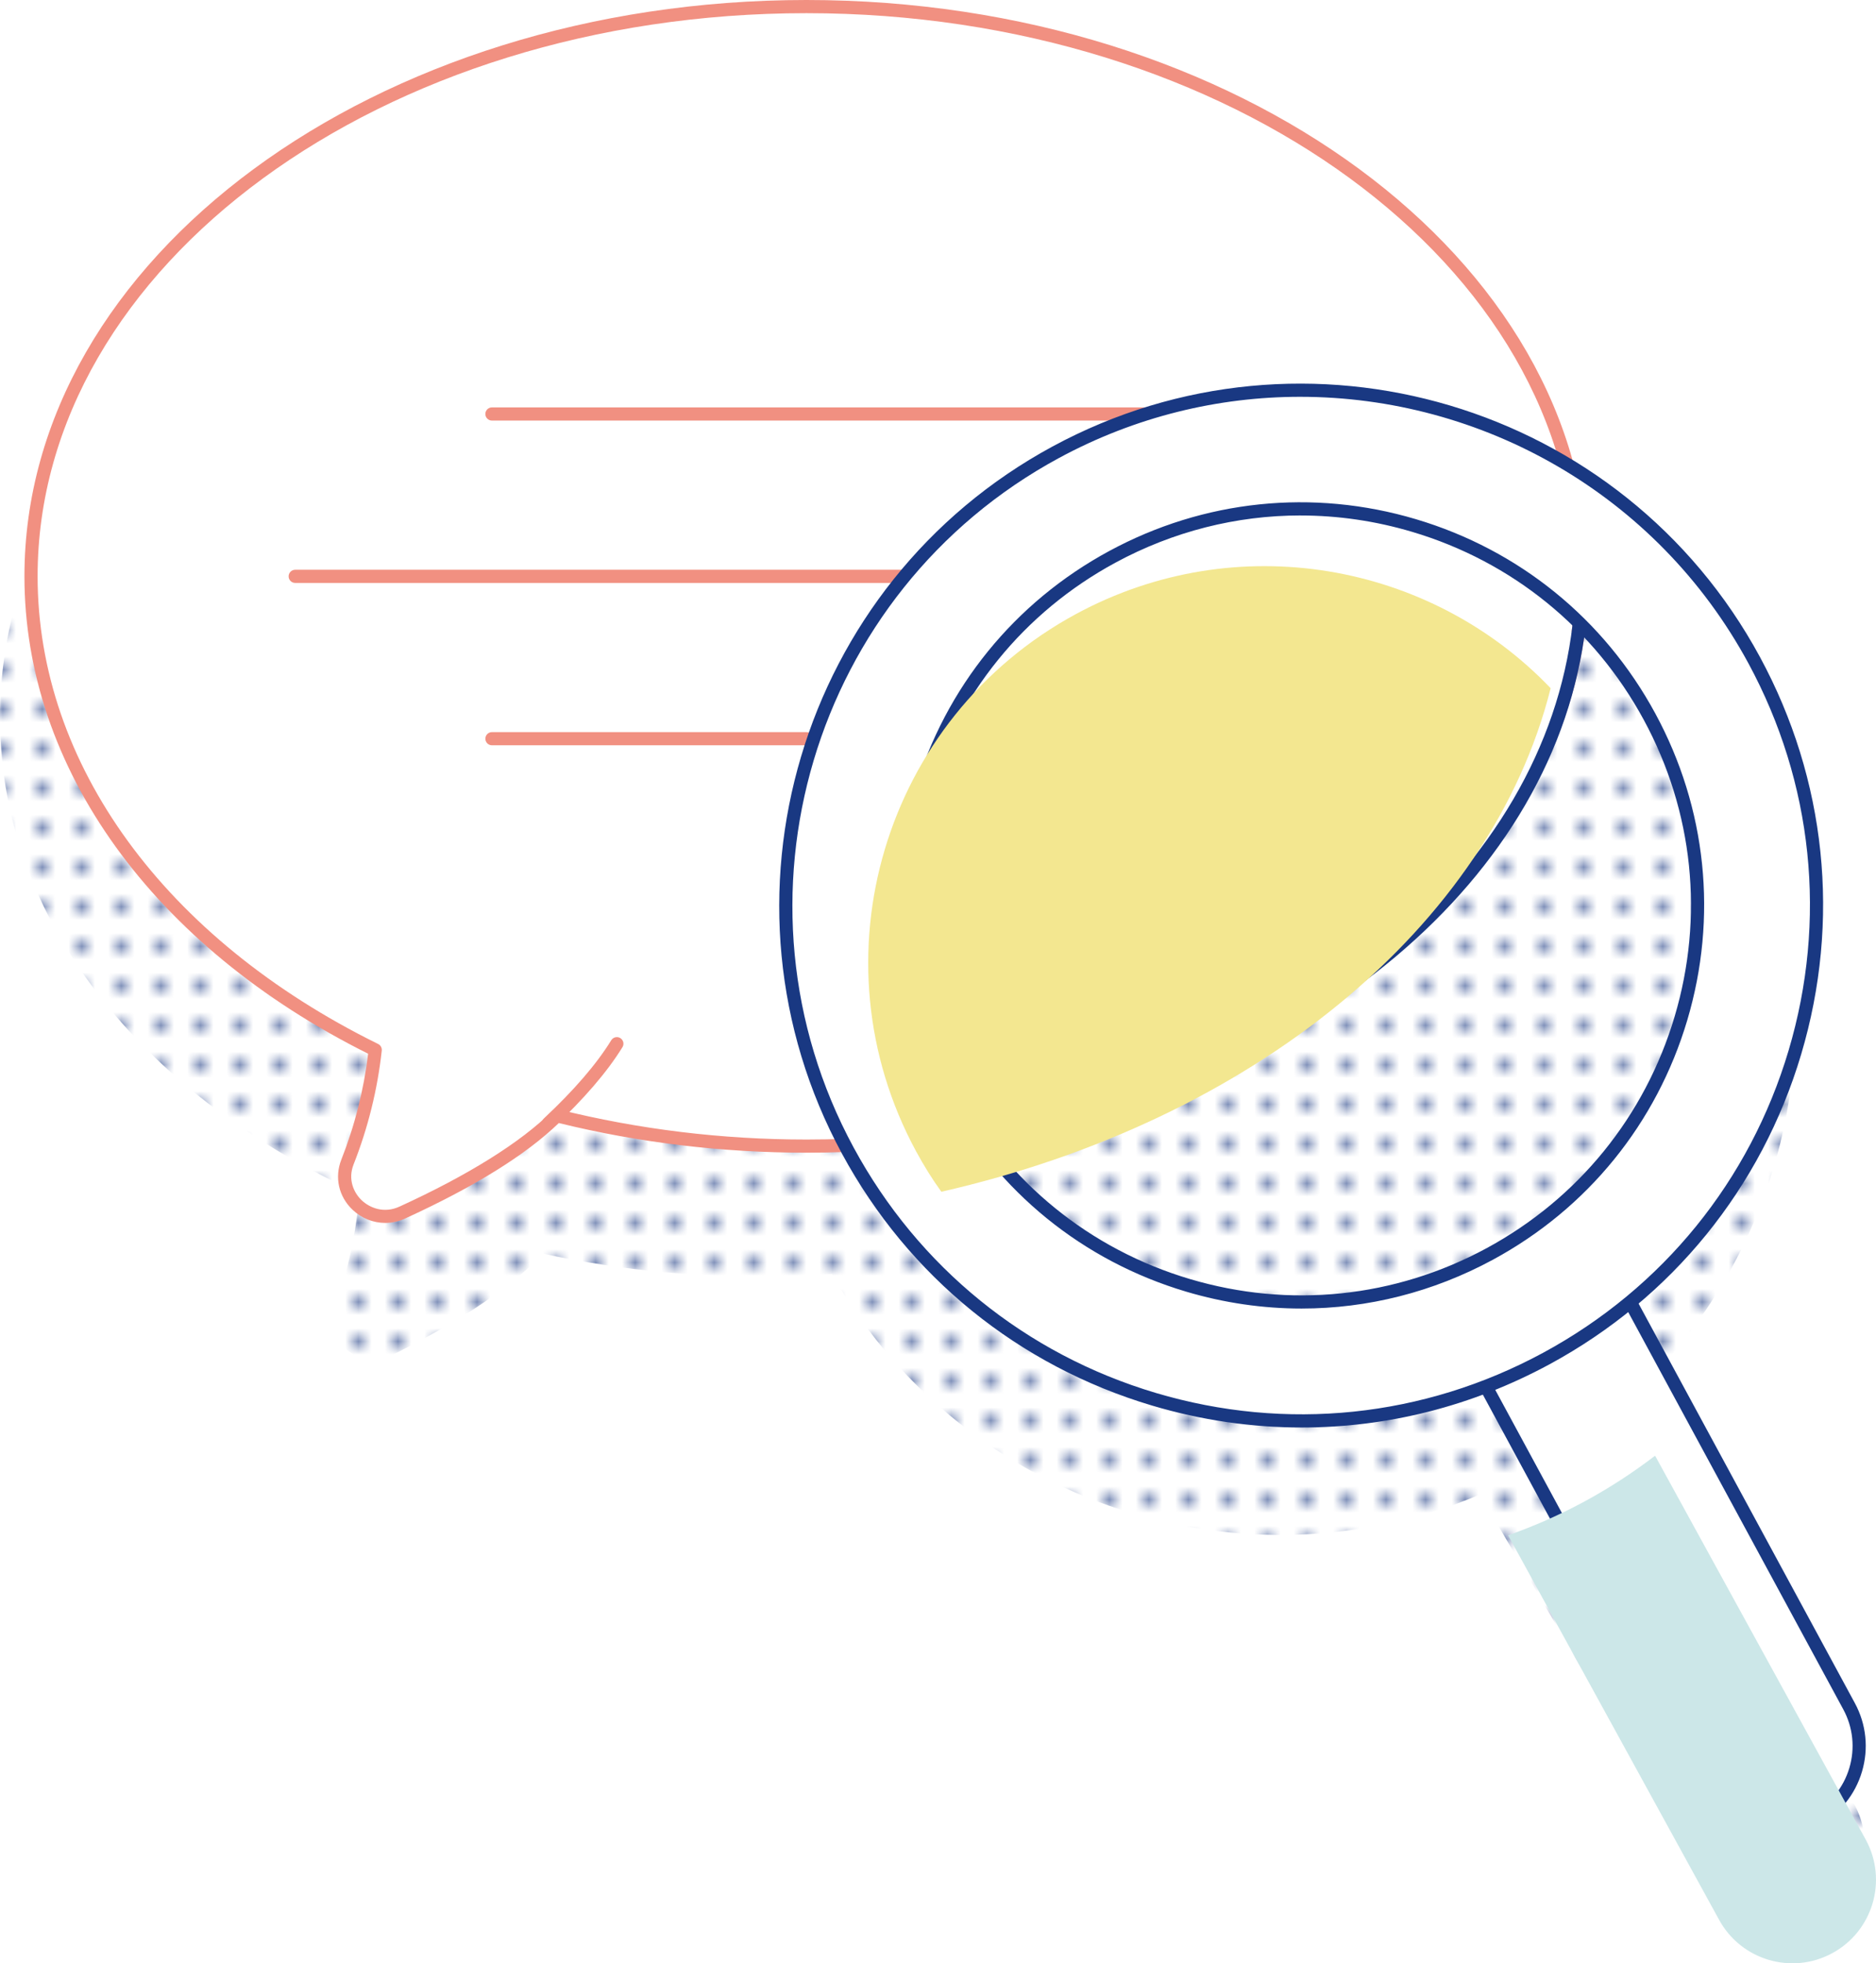 <?xml version="1.0" encoding="UTF-8"?> <svg xmlns="http://www.w3.org/2000/svg" xmlns:xlink="http://www.w3.org/1999/xlink" viewBox="0 0 142.421 149.054"><defs><style>.cls-1{fill:url(#Nouvelle_nuance_de_motif_1);}.cls-2{fill:#fff;}.cls-3{fill:#193882;}.cls-4{fill:#cce7e8;}.cls-4,.cls-5{mix-blend-mode:multiply;}.cls-6{isolation:isolate;}.cls-6,.cls-7{fill:none;}.cls-5{fill:#f3e790;}.cls-8{fill:#f19081;}</style><pattern id="Nouvelle_nuance_de_motif_1" x="0" y="0" width="3" height="3" patternTransform="translate(-1126.291 -271.659)" patternUnits="userSpaceOnUse" viewBox="0 0 3 3"><rect class="cls-7" width="3" height="3"></rect><circle class="cls-3" cx="1.5" cy="1.5" r=".44"></circle></pattern></defs><g class="cls-6"><g id="Layer_2"><g id="Calque_1"><path class="cls-1" d="m140.698,136.855l-17.585-30.149c13.708-12.112,17.422-32.597,7.856-48.998-3.655-6.266-8.787-11.131-14.693-14.428-6.019-19.622-30.272-33.78-58.797-32.871C24.983,11.444-.744,31.64.016,55.517c.477,14.978,11.267,27.844,27.262,35.1-.226,2.916-.832,5.776-1.834,8.577-.919,2.569,1.829,4.92,4.274,3.707,4.015-1.992,8.674-4.715,11.5-7.725,5.994,1.296,12.387,1.911,19.017,1.7.984-.031,1.962-.082,2.933-.148.075.132.142.267.219.398,10.024,17.185,31.126,23.88,48.977,16.333l17.374,29.788c1.765,3.027,5.65,4.049,8.677,2.284,3.027-1.765,4.049-5.65,2.284-8.677Z"></path><path class="cls-2" d="m123.102,97.625l17.273,31.908c1.668,3.081.522,6.931-2.559,8.599h0c-3.081,1.668-6.931.522-8.599-2.559l-17.273-31.908"></path><path class="cls-3" d="m134.808,139.396c-2.434,0-4.793-1.299-6.031-3.584l-17.272-31.908c-.132-.243-.041-.546.201-.678.242-.129.546-.042.678.202l17.272,31.908c1.535,2.833,5.089,3.892,7.922,2.357,1.373-.743,2.375-1.976,2.82-3.472.445-1.497.281-3.077-.462-4.45l-17.273-31.907c-.132-.243-.041-.546.201-.678.241-.128.547-.042.678.202l17.273,31.908c.87,1.607,1.062,3.458.541,5.21-.521,1.752-1.694,3.196-3.302,4.067-1.033.559-2.147.824-3.246.824Z"></path><path class="cls-4" d="m125.65,110.517l16.005,29.171c1.668,3.081.522,6.931-2.559,8.599h0c-3.081,1.668-6.931.522-8.599-2.559l-16.005-29.171c4.022-1.413,7.742-3.426,11.158-6.041Z"></path><path class="cls-2" d="m61.225.5C28.712.5,2.355,19.866,2.355,43.756c0,14.986,10.374,28.188,26.13,35.951-.318,2.907-1.016,5.746-2.106,8.514-1,2.539,1.672,4.975,4.153,3.841,4.077-1.863,8.82-4.436,11.74-7.354,5.95,1.486,12.32,2.305,18.954,2.305,32.513,0,58.87-19.366,58.87-43.256S93.738.5,61.225.5Z"></path><path class="cls-8" d="m29.247,92.843c-.901,0-1.789-.342-2.478-.995-1.059-1.004-1.387-2.465-.855-3.812,1.02-2.587,1.703-5.29,2.034-8.038C11.603,71.835,1.855,58.308,1.855,43.756,1.855,19.629,28.489,0,61.226,0s59.37,19.629,59.37,43.756-26.634,43.756-59.37,43.756c-6.4,0-12.725-.757-18.803-2.252-2.487,2.409-6.415,4.849-11.683,7.256-.48.22-.988.327-1.493.327ZM61.226,1C29.04,1,2.855,20.18,2.855,43.756c0,14.256,9.664,27.528,25.851,35.502.188.093.299.294.276.503-.324,2.957-1.043,5.864-2.139,8.643-.452,1.147.021,2.156.614,2.719.617.585,1.693,1.02,2.866.484,5.229-2.391,9.238-4.898,11.594-7.253.124-.125.304-.175.475-.131,6.083,1.519,12.419,2.29,18.833,2.29,32.186,0,58.37-19.18,58.37-42.756S93.411,1,61.226,1Z"></path><path class="cls-8" d="m86.984,31.93h-49.637c-.276,0-.5-.224-.5-.5s.224-.5.5-.5h49.637c.276,0,.5.224.5.5s-.224.5-.5.5Z"></path><path class="cls-8" d="m68.655,44.256H22.411c-.276,0-.5-.224-.5-.5s.224-.5.5-.5h46.244c.276,0,.5.224.5.5s-.224.5-.5.5Z"></path><path class="cls-8" d="m61.226,56.582h-23.878c-.276,0-.5-.224-.5-.5s.224-.5.5-.5h23.878c.276,0,.5.224.5.5s-.224.5-.5.5Z"></path><path class="cls-2" d="m133.171,50.116c-10.285-19-34.025-26.064-53.025-15.779-19,10.285-26.064,34.025-15.779,53.025,10.285,19,34.025,26.064,53.025,15.779,19-10.285,26.064-34.025,15.779-53.025Zm-20.076,45.086c-14.615,7.912-32.877,2.478-40.788-12.138-7.912-14.615-2.478-32.877,12.137-40.788,14.615-7.912,32.877-2.478,40.788,12.138,7.912,14.615,2.478,32.877-12.137,40.788Z"></path><path class="cls-3" d="m98.823,108.376c-3.796,0-7.612-.551-11.354-1.664-10.143-3.019-18.503-9.806-23.541-19.113-10.4-19.211-3.231-43.302,15.979-53.703,19.214-10.4,43.303-3.231,53.703,15.981,5.038,9.306,6.15,20.018,3.132,30.161s-9.806,18.504-19.112,23.542c-5.875,3.18-12.31,4.796-18.808,4.796Zm-.118-78.251c-6.204,0-12.492,1.496-18.32,4.651-18.727,10.137-25.715,33.62-15.577,52.347,4.911,9.071,13.061,15.688,22.947,18.63,9.885,2.94,20.327,1.858,29.399-3.053,9.072-4.911,15.688-13.06,18.631-22.947s1.857-20.328-3.053-29.4c-6.982-12.898-20.297-20.228-34.027-20.228Zm.105,69.219c-2.931,0-5.878-.425-8.766-1.285-7.832-2.331-14.288-7.572-18.178-14.757-3.891-7.186-4.749-15.457-2.419-23.289,2.331-7.832,7.572-14.288,14.758-18.178,7.187-3.89,15.456-4.749,23.289-2.418,7.832,2.331,14.287,7.572,18.177,14.758,3.891,7.186,4.749,15.456,2.419,23.288-2.331,7.832-7.572,14.288-14.758,18.177h0c-4.536,2.456-9.505,3.704-14.522,3.704Zm-.08-60.211c-4.854,0-9.66,1.207-14.048,3.583-6.951,3.763-12.021,10.007-14.275,17.583-2.255,7.576-1.424,15.577,2.339,22.528,3.764,6.951,10.008,12.021,17.584,14.275,7.575,2.253,15.575,1.423,22.526-2.339h0c6.951-3.763,12.021-10.008,14.275-17.583,2.255-7.576,1.424-15.576-2.339-22.527-3.763-6.951-10.007-12.021-17.583-14.275-2.794-.832-5.646-1.243-8.479-1.243Z"></path><path class="cls-2" d="m119.88,47.485c-2.204,18.965-21.061,34.437-45.779,38.489"></path><path class="cls-3" d="m74.1,86.474c-.24,0-.452-.174-.492-.419-.045-.272.14-.53.412-.575,24.964-4.092,43.194-19.385,45.363-38.053.033-.275.288-.47.555-.439.274.032.471.28.439.554-2.223,19.117-20.786,34.76-46.195,38.925-.027.004-.055.006-.082.006Z"></path><path class="cls-5" d="m117.722,52.25c-4.575,18.159-22.627,32.842-46.257,38.227-.704-.97-1.333-1.994-1.919-3.071-7.912-14.619-2.474-32.874,12.135-40.787,12.188-6.6,26.914-3.924,36.041,5.63Z"></path><path class="cls-8" d="m41.636,85.773c-.134,0-.267-.053-.365-.158-.188-.202-.178-.518.023-.707,2.281-2.134,4.001-4.13,5.11-5.933.146-.236.455-.307.688-.164.235.145.309.453.164.688-1.156,1.878-2.932,3.943-5.278,6.139-.097.09-.22.135-.342.135Z"></path></g></g></g></svg> 